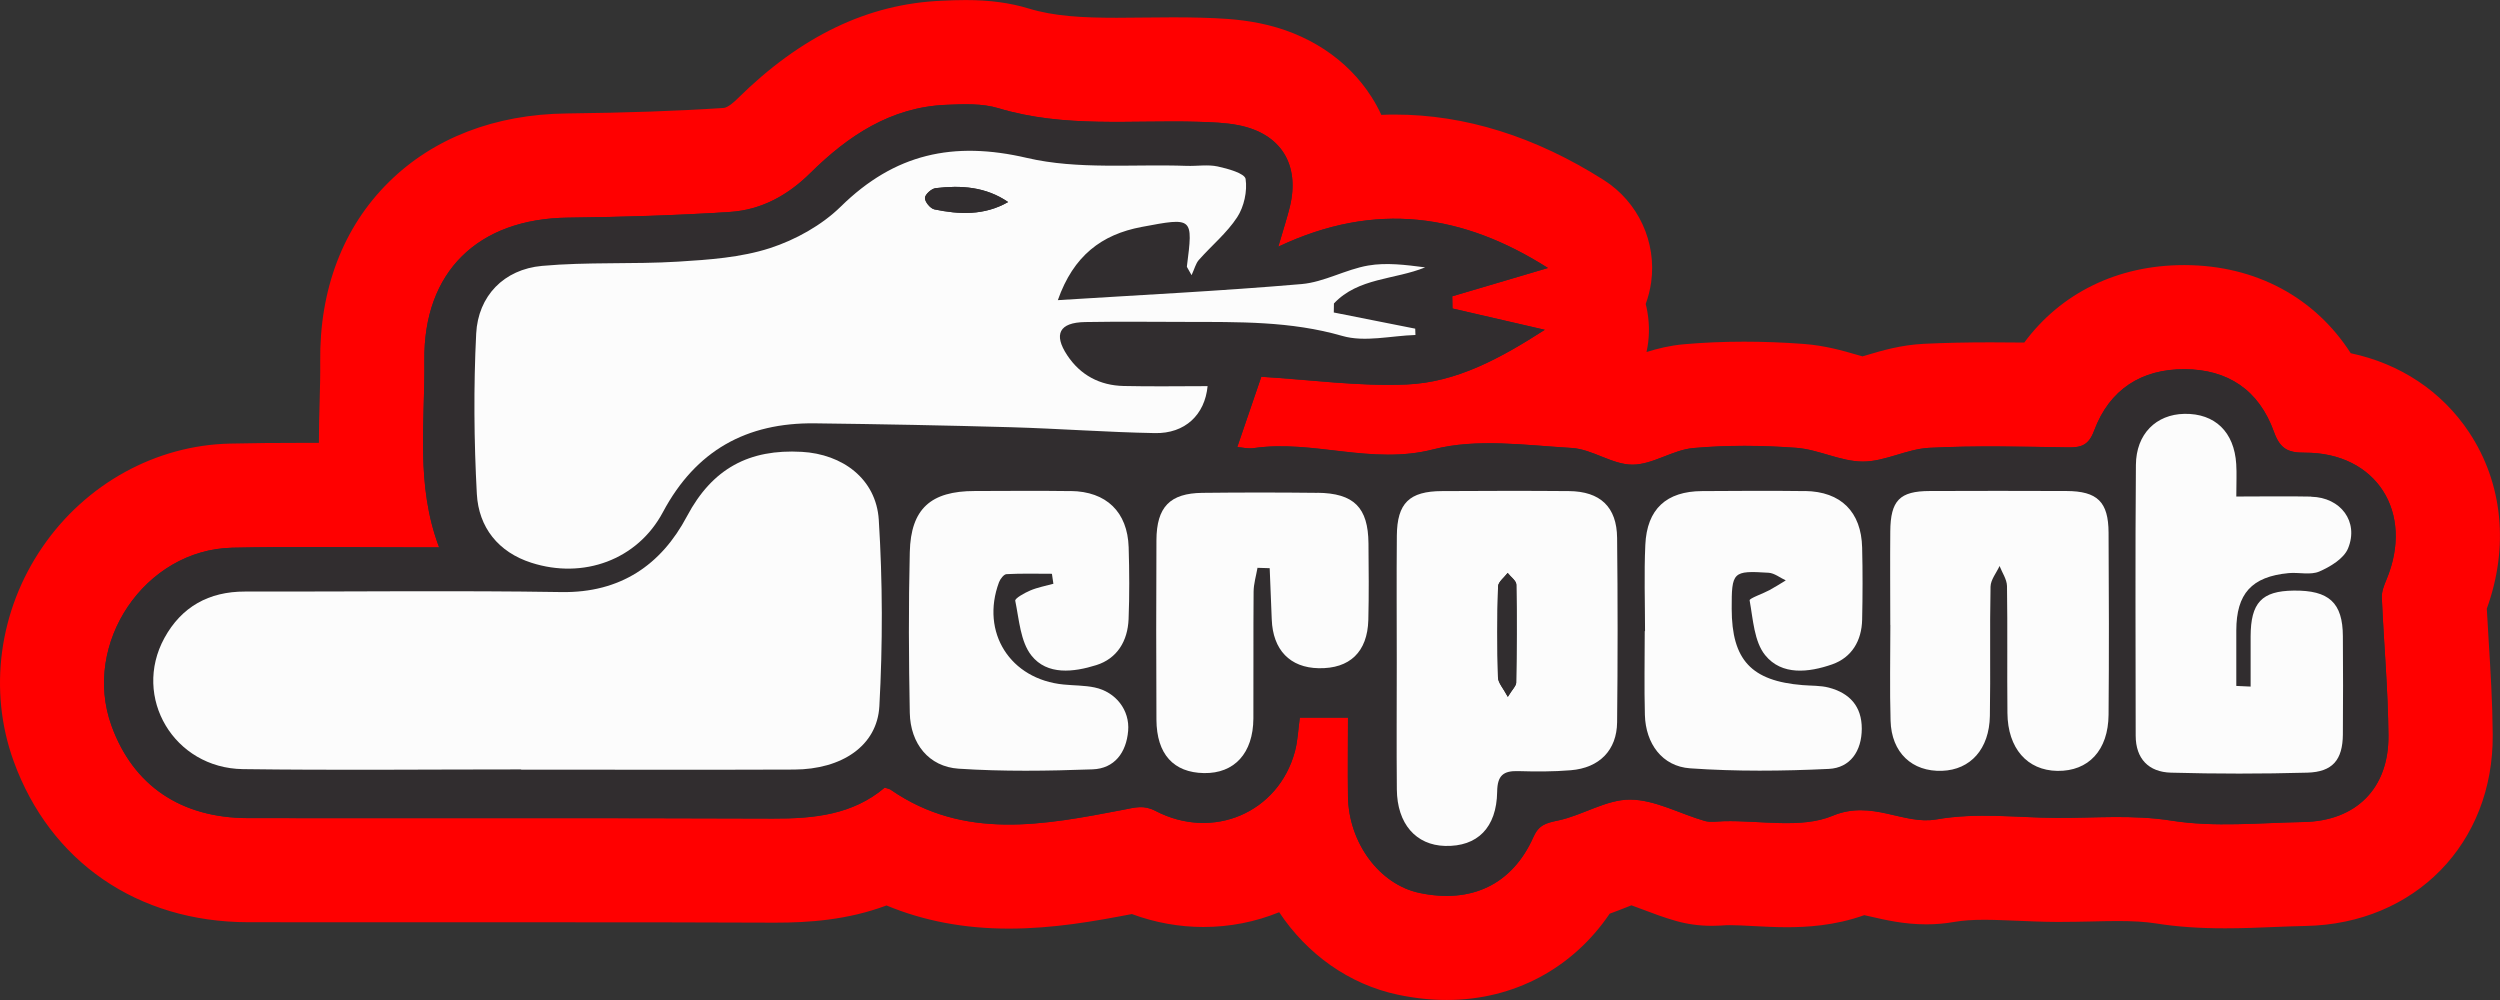 <?xml version="1.0" encoding="UTF-8"?><svg id="Ebene_1" xmlns="http://www.w3.org/2000/svg" viewBox="0 0 340.16 136.07"><rect x="0" y="0" width="340.16" height="136.07" fill="#333333" stroke="none"/><defs><style>.cls-1{fill:#fcfcfc;}.cls-2{fill:none;}.cls-3{fill:red;}.cls-4{fill:#312d2f;}</style></defs><path class="cls-2" d="M196.85,130.4c-1.77,0-3.6-.2-5.45-.59-5.07-1.07-9.56-4.2-12.63-8.83-1.08-1.62-2.87-2.53-4.72-2.53-.72,0-1.45.14-2.14.42-2.57,1.05-5.32,1.59-8.17,1.59-2.61,0-5.22-.47-7.75-1.41-.63-.23-1.3-.35-1.97-.35-.35,0-.71.03-1.06.1-4.99.95-10.31,1.88-15.68,1.88s-10.09-.89-14.48-2.71c-.7-.29-1.44-.43-2.18-.43-.67,0-1.35.12-1.99.36-4.68,1.75-9.46,1.98-13.11,1.98h-.37c-10.24-.04-20.5-.05-30.75-.05h-22.89c-5.92,0-11.84,0-17.77,0-12.71-.02-22.4-6.65-26.56-18.19-2.85-7.88-1.62-16.86,3.28-24.01,4.85-7.08,12.69-11.42,20.96-11.6,2.95-.06,6.12-.1,10-.1,0,0,1.98,0,1.98,0,1.5,0,2.94-.6,4.01-1.66,1.07-1.07,1.66-2.51,1.66-4.02,0-1.87.05-3.67.09-5.4.06-1.98.11-3.85.08-5.67-.1-8.28,2.55-15.32,7.66-20.37,5-4.93,12.01-7.59,20.27-7.69,8.36-.1,15.24-.34,21.64-.76,1.86-.12,3.65-1.06,5.47-2.85,7.62-7.54,15.51-11.38,24.11-11.73,1.02-.04,2.01-.08,3-.08,2.69,0,4.9.29,6.93.9,4.11,1.24,8.41,1.5,13.6,1.5,1.2,0,2.41-.01,3.61-.03h.11c1.31-.02,2.62-.03,3.92-.03s2.5.01,3.74.05c2.07.06,4.42.13,6.9.63,5.04,1.01,9.17,3.68,11.63,7.54.36.57.69,1.17.98,1.78.93,2,2.94,3.27,5.14,3.27.08,0,.15,0,.23,0,.54-.02,1.07-.03,1.6-.03,8.47,0,17.01,2.7,25.4,8.03,2.81,1.78,4.33,5.06,3.86,8.36-.08.6-.23,1.19-.44,1.76-.4,1.08-.46,2.25-.17,3.37.05.21.1.43.14.65.19,1.09.17,2.19-.07,3.27-.43,1.98.22,4.04,1.72,5.41,1.06.96,2.43,1.48,3.82,1.48.58,0,1.16-.09,1.72-.27,1.37-.44,2.64-.7,3.88-.81,2.47-.22,5.05-.33,7.68-.33,2.48,0,5.08.1,7.71.29,2.32.17,4.36.77,5.99,1.25l.87.25c.5.14,1.02.21,1.54.21s1.06-.07,1.58-.22l.72-.21c1.72-.52,3.86-1.16,6.33-1.28,2.63-.13,5.5-.2,8.78-.2,1.52,0,3.03.01,4.53.03.02,0,.05,0,.07,0,1.8,0,3.49-.85,4.56-2.3,3.93-5.31,10.03-8.24,17.17-8.24.02,0,.12,0,.12,0,7.62.03,13.93,3.37,17.79,9.38.82,1.28,2.11,2.17,3.6,2.49,5.33,1.13,9.67,4.01,12.55,8.33,3.63,5.46,4.27,12.22,1.79,19.02-.26.72-.38,1.48-.33,2.24.07,1.41.16,2.83.25,4.24l.02.29c.25,4.01.5,8.13.53,12.3.09,11.75-8.09,20.1-19.9,20.32-1.39.03-2.79.08-4.2.14h-.13c-2.11.09-4.28.18-6.5.18-3.27,0-5.99-.19-8.57-.6-1.72-.27-3.59-.39-6.05-.39-1.2,0-2.4.03-3.6.05h-.12c-1.37.03-2.74.07-4.12.07h-.52c-1.74-.01-3.42-.08-5.05-.16-1.67-.07-3.21-.14-4.73-.14-1.98,0-3.58.12-5.07.38-.92.16-1.87.24-2.83.24-2.38,0-4.48-.49-6.16-.88-.33-.08-.73-.17-1.08-.25-.39-.08-.79-.13-1.19-.13-.65,0-1.29.11-1.91.33-3.28,1.18-6.51,1.31-8.65,1.31-1.49,0-2.99-.08-4.31-.15-1.24-.06-2.38-.12-3.42-.12h-.46c-.11,0-.48.03-.48.03-.37.03-.89.06-1.49.06-1.19,0-2.29-.15-3.35-.45-1.47-.42-2.79-.92-4.05-1.41-.51-.2-1.14-.43-1.67-.62-.61-.21-1.25-.32-1.89-.32-.69,0-1.38.13-2.04.38l-.8.31c-.63.25-1.31.51-2.04.78-1.13.41-2.11,1.16-2.79,2.16-4.04,5.97-10.25,9.25-17.47,9.25Z"/><path class="cls-3" d="M338.34,82.89c3.07-8.44,2.22-17.14-2.4-24.09-3.71-5.58-9.39-9.32-16.09-10.74-4.85-7.57-12.91-11.95-22.54-11.99-.02,0-.12,0-.15,0-9.07,0-16.77,3.83-21.73,10.54-1.52-.02-3.06-.03-4.6-.03-3.37,0-6.33.07-9.06.2-3.16.16-5.76.94-7.67,1.51-.21.06-.45.13-.68.2-.27-.08-.56-.16-.81-.23-1.79-.52-4.25-1.24-7.17-1.46-2.77-.21-5.51-.31-8.13-.31-2.8,0-5.55.12-8.18.35-1.93.17-3.65.6-5.1,1.06.39-1.76.44-3.61.12-5.46-.06-.37-.14-.73-.23-1.08.35-.94.59-1.92.74-2.93.77-5.5-1.75-10.95-6.44-13.93-9.31-5.91-18.88-8.91-28.44-8.91-.61,0-1.22.01-1.83.04-.39-.84-.83-1.65-1.33-2.43-3.29-5.17-8.73-8.74-15.3-10.05-2.94-.59-5.63-.67-7.84-.74-1.3-.04-2.61-.05-3.91-.05s-2.66.01-3.99.03c-1.22.01-2.44.03-3.66.03-4.69,0-8.51-.21-11.95-1.26-2.58-.78-5.3-1.15-8.57-1.15-1.06,0-2.13.04-3.23.09-10.08.42-19.19,4.79-27.86,13.36-.36.36-1.26,1.19-1.86,1.23-6.3.42-13.08.65-21.34.75-9.76.11-18.13,3.34-24.19,9.32-6.24,6.15-9.47,14.62-9.35,24.48.02,1.71-.03,3.53-.08,5.45-.05,1.76-.1,3.62-.1,5.57-.66,0-1.32,0-1.98,0-3.92,0-7.13.03-10.12.1-10.09.22-19.63,5.48-25.51,14.07C-.15,83.06-1.62,93.96,1.85,103.55c4.95,13.7,16.87,21.9,31.88,21.93,5.93.01,11.85.01,17.78.01h22.89c10.24,0,20.49,0,30.74.05h.38c4.48,0,9.79-.35,15.1-2.34,5.08,2.11,10.58,3.15,16.65,3.15s11.62-1,16.74-1.98c3.13,1.16,6.44,1.76,9.72,1.76,3.65,0,7.13-.71,10.32-2.01,3.77,5.67,9.48,9.82,16.18,11.23,2.23.47,4.46.71,6.62.71,9.15,0,17.13-4.31,22.17-11.74.8-.29,1.54-.58,2.2-.84.24-.09.51-.2.76-.3.49.17,1.06.39,1.54.57,1.32.5,2.81,1.07,4.5,1.55,1.57.45,3.18.67,4.92.67.8,0,1.46-.05,1.9-.08h.16c.12-.01.24-.01.37-.01.9,0,1.98.06,3.12.12,1.39.07,2.96.16,4.61.16,2.63,0,6.48-.18,10.56-1.64.32.07.68.15.99.22,1.86.43,4.42,1.03,7.45,1.03,1.29,0,2.57-.11,3.81-.33,1.15-.2,2.45-.29,4.09-.29,1.39,0,2.88.07,4.46.13,1.69.07,3.44.15,5.3.16h.54c1.42,0,2.84-.03,4.25-.06,1.2-.03,2.39-.06,3.59-.06,2.16,0,3.75.1,5.17.32,2.88.46,5.89.67,9.46.67,2.33,0,4.57-.09,6.73-.18,1.4-.06,2.81-.11,4.2-.14,14.88-.28,25.59-11.22,25.47-26.03-.03-4.33-.29-8.54-.54-12.61-.09-1.5-.18-2.99-.26-4.48ZM324.98,100.1c.06,7.2-4.42,11.62-11.56,11.75-5.98.11-12.07.74-17.91-.18-5.36-.85-10.46-.35-15.69-.38-5.45-.03-10.76-.77-16.37.21-4.46.78-8.74-2.73-14.09-.5-4.3,1.79-9.84.61-14.82.74-.87.02-1.8.19-2.6-.04-3.4-.98-6.76-2.89-10.14-2.9-3.25-.02-6.45,2.13-9.78,2.84-1.63.35-2.63.57-3.38,2.26-2.87,6.45-8.44,9.09-15.5,7.6-5.42-1.14-9.63-6.78-9.73-13.12-.05-3.56,0-7.12,0-10.73h-6.55c-.23,1.65-.28,3.18-.67,4.62-2.25,8.31-11.16,12.14-18.97,8.07-1.61-.84-2.75-.47-4.4-.15-10.75,2.06-21.62,4.19-31.63-2.73-.17-.12-.4-.15-.81-.29-4.33,3.68-9.61,4.24-15.19,4.21-23.81-.1-47.63-.02-71.44-.06-9.18-.02-15.65-4.47-18.58-12.57-4.05-11.21,4.53-23.96,16.43-24.22,8.04-.18,16.09-.05,24.14-.05,1.18,0,2.37,0,4.01,0-3.23-8.5-1.91-17.01-2.01-25.41-.15-12.11,7.32-19.31,19.53-19.45,7.37-.09,14.75-.3,22.1-.78,4.22-.28,7.81-2.25,10.89-5.29,5.13-5.07,10.96-8.97,18.48-9.28,2.37-.1,4.89-.21,7.11.46,8.96,2.71,18.11,1.58,27.2,1.85,1.84.06,3.7.11,5.5.47,5.75,1.15,8.35,5.36,6.95,11.1-.35,1.44-.82,2.85-1.57,5.42,13.28-6.28,25.16-4.42,36.69,2.9-4.45,1.31-8.73,2.58-13.02,3.85.01.55.02,1.11.03,1.66,4.07.94,8.13,1.88,12.56,2.9-5.98,3.84-11.98,7.15-18.8,7.44-6.51.28-13.07-.64-19.77-1.05-.93,2.72-2.07,6.04-3.27,9.56.62.05,1.45.26,2.23.15,8.12-1.18,16.04,2.34,24.44.17,5.91-1.52,12.55-.56,18.84-.19,2.79.16,5.51,2.27,8.26,2.27,2.76,0,5.47-2.01,8.28-2.26,4.64-.41,9.36-.37,14.01-.03,3.06.23,6.05,1.87,9.07,1.87,3,0,5.98-1.71,9.01-1.87,6.29-.32,12.61-.15,18.91-.06,1.83.03,2.8-.31,3.54-2.29,2.09-5.6,6.45-8.37,12.31-8.35,5.84.03,10.1,2.79,12.16,8.54.83,2.3,1.93,2.83,4.16,2.82,9.76-.05,14.97,8.13,11.14,17.27-.32.77-.66,1.63-.63,2.43.27,6.27.85,12.53.9,18.8Z"/><path class="cls-4" d="M313.57,61.59c-2.24.01-3.34-.51-4.16-2.82-2.06-5.75-6.32-8.51-12.16-8.54-5.86-.03-10.22,2.74-12.31,8.35-.74,1.98-1.71,2.31-3.54,2.29-6.31-.1-12.62-.26-18.91.06-3.03.15-6.01,1.87-9.01,1.87-3.02,0-6.02-1.64-9.07-1.87-4.65-.34-9.37-.39-14.01.03-2.81.25-5.52,2.26-8.28,2.26-2.75,0-5.47-2.1-8.26-2.27-6.28-.37-12.92-1.34-18.84.19-8.4,2.16-16.32-1.36-24.44-.17-.78.11-1.61-.1-2.23-.15,1.2-3.52,2.34-6.84,3.27-9.56,6.71.4,13.26,1.33,19.77,1.05,6.82-.29,12.81-3.59,18.8-7.44-4.42-1.02-8.49-1.96-12.56-2.9-.01-.55-.02-1.11-.03-1.66,4.29-1.27,8.57-2.53,13.02-3.85-11.53-7.32-23.41-9.18-36.69-2.9.75-2.57,1.22-3.98,1.57-5.42,1.4-5.74-1.2-9.95-6.95-11.1-1.79-.36-3.66-.41-5.5-.47-9.08-.27-18.24.86-27.2-1.85-2.22-.67-4.74-.56-7.11-.46-7.52.31-13.35,4.21-18.48,9.28-3.08,3.05-6.68,5.01-10.89,5.29-7.35.48-14.73.69-22.1.78-12.21.14-19.68,7.34-19.53,19.45.1,8.4-1.21,16.91,2.01,25.41-1.65,0-2.83,0-4.01,0-8.05,0-16.1-.13-24.14.05-11.91.26-20.48,13.02-16.43,24.22,2.93,8.1,9.4,12.56,18.58,12.57,23.81.04,47.63-.04,71.44.06,5.58.02,10.85-.53,15.19-4.21.4.14.64.17.81.29,10.02,6.92,20.88,4.79,31.63,2.73,1.65-.32,2.79-.69,4.4.15,7.81,4.07,16.72.25,18.97-8.07.39-1.44.44-2.96.67-4.62h6.55c0,3.61-.04,7.17,0,10.73.1,6.34,4.31,11.98,9.73,13.12,7.06,1.49,12.63-1.14,15.5-7.6.75-1.69,1.75-1.92,3.38-2.26,3.33-.71,6.53-2.85,9.78-2.84,3.38.02,6.74,1.93,10.14,2.9.8.23,1.73.06,2.6.04,4.99-.13,10.53,1.05,14.82-.74,5.35-2.23,9.63,1.28,14.09.5,5.61-.98,10.91-.24,16.37-.21,5.23.03,10.33-.47,15.69.38,5.83.92,11.93.29,17.91.18,7.13-.13,11.62-4.55,11.56-11.75-.05-6.27-.63-12.53-.9-18.8-.03-.8.3-1.67.63-2.43,3.83-9.14-1.37-17.32-11.14-17.27ZM119.65,96.09c-.3,5.41-5.13,8.59-11.59,8.62-12.39.05-24.78.01-37.18.01v-.03c-12.61,0-25.22.13-37.83-.04-9.38-.13-15.1-9.78-10.68-17.84,2.32-4.24,6.05-6.33,10.96-6.32,14.35.03,28.7-.16,43.05.07,8.04.13,13.59-3.7,17.09-10.31,3.46-6.53,8.49-9.16,15.61-8.77,5.54.31,10.12,3.66,10.48,9.24.54,8.43.55,16.93.08,25.37ZM153.54,84.26c-.12,2.96-1.54,5.36-4.4,6.25-3.05.95-6.67,1.41-8.82-1.31-1.5-1.9-1.67-4.89-2.2-7.45-.07-.32,1.27-1.07,2.05-1.4,1-.42,2.09-.62,3.14-.91-.07-.45-.13-.91-.2-1.36-2.06,0-4.13-.05-6.18.05-.36.02-.85.65-1.02,1.1-2.54,6.83,1.52,13.23,8.8,13.92,1.41.13,2.84.11,4.22.4,2.88.6,4.79,3.09,4.55,5.91-.25,2.94-1.85,5.12-4.83,5.23-6.07.23-12.18.31-18.24-.09-4.05-.27-6.56-3.41-6.64-7.6-.14-7.28-.18-14.58,0-21.86.14-5.92,2.87-8.31,8.84-8.32,4.35,0,8.7-.04,13.05.01,4.85.06,7.73,2.85,7.88,7.65.1,3.26.12,6.53-.01,9.79ZM157.15,58.93c-6.51-.12-13.02-.62-19.54-.8-8.91-.26-17.82-.43-26.73-.53-9.27-.11-16.19,3.67-20.67,12.08-3.48,6.52-10.85,9.16-17.9,6.89-4.5-1.45-7.17-4.82-7.42-9.36-.39-7.25-.45-14.55-.09-21.8.26-5.15,3.78-8.76,8.95-9.23,6.15-.56,12.37-.2,18.55-.58,4.2-.26,8.53-.55,12.48-1.84,3.48-1.13,7.04-3.11,9.64-5.66,7.31-7.19,15.29-8.95,25.32-6.61,6.95,1.62,14.46.82,21.72,1.08,1.41.05,2.87-.21,4.23.08,1.39.3,3.68.94,3.8,1.7.25,1.66-.21,3.77-1.14,5.2-1.41,2.16-3.5,3.87-5.23,5.83-.42.47-.57,1.18-.98,2.06-.56-1.02-.65-1.1-.64-1.17.86-6.75.87-6.71-6.16-5.39-5.46,1.03-9.27,3.92-11.4,9.96,11.33-.71,22.28-1.25,33.19-2.19,3.06-.26,5.97-1.98,9.04-2.52,2.49-.43,5.11-.09,7.75.25-4.16,1.7-9.12,1.4-12.41,4.91,0,.41-.01.82-.02,1.23,3.69.73,7.39,1.47,11.08,2.2.01.29.02.58.03.86-3.33.1-6.89,1.02-9.94.13-7.06-2.04-14.16-1.89-21.32-1.91-4.57-.01-9.13-.06-13.7.02-3.49.06-4.32,1.65-2.42,4.52,1.8,2.72,4.45,4.11,7.68,4.18,3.8.09,7.61.02,11.42.02-.37,3.91-3.07,6.47-7.17,6.4ZM186.18,84.37c-.12,4.35-2.53,6.64-6.75,6.56-3.91-.07-6.23-2.49-6.39-6.64-.09-2.32-.19-4.65-.28-6.97-.55-.02-1.11-.03-1.66-.05-.18,1.08-.52,2.16-.53,3.25-.05,5.75,0,11.51-.03,17.26-.03,4.71-2.58,7.48-6.72,7.42-4.14-.07-6.44-2.57-6.47-7.26-.05-8.14-.04-16.28,0-24.42.02-4.53,1.82-6.39,6.26-6.45,5.21-.06,10.42-.06,15.63,0,4.98.06,6.92,2,6.96,6.89.03,3.47.07,6.95-.02,10.42ZM220.02,98.27c-.04,3.81-2.41,6.21-6.29,6.53-2.37.19-4.77.18-7.16.12-2.02-.06-2.83.59-2.87,2.79-.07,4.93-2.7,7.51-7.08,7.39-3.99-.1-6.53-3.02-6.57-7.69-.05-5.75-.01-11.51-.01-17.26,0-5.75-.04-11.51.01-17.26.04-4.43,1.71-6.05,6.14-6.07,5.75-.03,11.51-.04,17.26,0,4.25.04,6.51,2.15,6.55,6.37.09,8.36.09,16.72,0,25.08ZM253.37,84.31c-.06,2.87-1.4,5.15-4.09,6.09-3.16,1.11-6.85,1.54-9.1-1.25-1.51-1.87-1.65-4.9-2.12-7.46-.05-.29,1.76-.89,2.69-1.39.76-.41,1.49-.89,2.23-1.33-.78-.36-1.54-.99-2.34-1.04-4.89-.31-5.03-.13-5.02,4.9.02,6.97,2.68,9.83,9.66,10.39,1.19.1,2.43.04,3.56.34,2.82.74,4.49,2.54,4.48,5.6-.01,3.04-1.57,5.32-4.49,5.46-6.28.3-12.61.36-18.87-.08-3.82-.27-6.05-3.37-6.15-7.25-.11-3.8-.02-7.61-.02-11.42.01,0,.03,0,.04,0,0-3.91-.15-7.84.04-11.74.23-4.88,2.87-7.28,7.71-7.31,4.68-.03,9.35-.05,14.03,0,4.87.06,7.65,2.83,7.77,7.71.08,3.26.06,6.53,0,9.79ZM286.88,97.25c-.04,4.85-2.73,7.7-6.96,7.64-4.11-.06-6.76-3.06-6.8-7.87-.05-5.76.03-11.52-.06-17.28-.01-.91-.66-1.82-1.01-2.73-.43.94-1.21,1.87-1.23,2.81-.12,5.87.01,11.74-.09,17.6-.08,4.51-2.63,7.32-6.49,7.46-4.09.15-6.9-2.47-7.02-6.81-.12-4.34-.03-8.69-.03-13.04h-.01c0-4.24-.03-8.48,0-12.71.04-4.23,1.28-5.5,5.37-5.51,6.19-.02,12.39-.03,18.58,0,4.22.02,5.71,1.46,5.73,5.66.05,8.26.06,16.52,0,24.78ZM319.49,74.61c-.57,1.37-2.39,2.48-3.9,3.13-1.2.52-2.79.08-4.19.22-5.02.48-7.1,2.79-7.11,7.8,0,2.52,0,5.03,0,7.55.65.03,1.3.06,1.95.09,0-2.27,0-4.54,0-6.81,0-4.61,1.5-6.2,5.85-6.25,4.82-.06,6.68,1.65,6.7,6.21.02,4.45.03,8.91,0,13.36-.03,3.45-1.38,5.1-4.83,5.2-6.19.17-12.39.17-18.57,0-3.01-.08-4.79-1.88-4.79-5.04-.01-12.28-.07-24.55.03-36.83.03-4.22,2.76-6.88,6.6-6.95,4.14-.07,6.78,2.46,7.05,6.83.08,1.28.01,2.57.01,4.42,3.55,0,6.88-.05,10.2.01,4,.08,6.52,3.39,5.01,7.04Z"/><path class="cls-1" d="M164.31,52.54c-3.82,0-7.62.07-11.42-.02-3.23-.07-5.88-1.46-7.68-4.18-1.9-2.87-1.07-4.46,2.42-4.52,4.57-.08,9.13-.03,13.7-.02,7.16.02,14.26-.13,21.32,1.91,3.04.88,6.61-.03,9.94-.13-.01-.29-.02-.58-.03-.86-3.69-.73-7.39-1.47-11.08-2.2,0-.41.01-.82.02-1.23,3.3-3.51,8.26-3.22,12.41-4.91-2.64-.34-5.26-.68-7.75-.25-3.07.53-5.98,2.25-9.04,2.52-10.91.94-21.86,1.48-33.19,2.19,2.13-6.04,5.94-8.93,11.4-9.96,7.03-1.32,7.02-1.36,6.16,5.39,0,.07.08.16.64,1.17.41-.89.57-1.59.98-2.06,1.73-1.96,3.82-3.67,5.23-5.83.93-1.43,1.39-3.54,1.14-5.2-.12-.76-2.41-1.4-3.8-1.7-1.35-.29-2.81-.03-4.23-.08-7.26-.26-14.77.54-21.72-1.08-10.03-2.34-18.01-.57-25.32,6.61-2.6,2.55-6.16,4.53-9.64,5.66-3.95,1.28-8.28,1.58-12.48,1.84-6.17.38-12.4.02-18.55.58-5.17.47-8.69,4.08-8.95,9.23-.36,7.25-.3,14.55.09,21.8.25,4.55,2.92,7.92,7.42,9.36,7.05,2.27,14.43-.37,17.9-6.89,4.48-8.4,11.39-12.19,20.67-12.08,8.91.11,17.82.28,26.73.53,6.51.19,13.02.68,19.54.8,4.1.08,6.8-2.49,7.17-6.4ZM127.14,28.49c-.55-.11-1.3-1.01-1.29-1.55,0-.47.89-1.28,1.45-1.34,3.44-.41,6.82-.2,9.87,1.89-3.27,1.86-6.65,1.7-10.03,1Z"/><path class="cls-1" d="M109.08,61.48c-7.12-.4-12.15,2.24-15.61,8.77-3.5,6.61-9.05,10.44-17.09,10.31-14.35-.23-28.7-.04-43.05-.07-4.91-.01-8.64,2.08-10.96,6.32-4.41,8.06,1.3,17.71,10.68,17.84,12.61.17,25.22.04,37.83.04v.03c12.39,0,24.78.04,37.18-.01,6.46-.03,11.29-3.21,11.59-8.62.46-8.43.45-16.94-.08-25.37-.36-5.58-4.95-8.93-10.48-9.24Z"/><path class="cls-1" d="M213.46,66.82c-5.75-.05-11.51-.03-17.26,0-4.44.02-6.1,1.63-6.14,6.07-.05,5.75-.01,11.51-.01,17.26,0,5.75-.04,11.51.01,17.26.04,4.67,2.59,7.59,6.57,7.69,4.38.11,7.01-2.46,7.08-7.39.03-2.2.84-2.85,2.87-2.79,2.38.07,4.78.08,7.16-.12,3.88-.32,6.25-2.72,6.29-6.53.09-8.36.09-16.72,0-25.08-.04-4.22-2.3-6.33-6.55-6.37ZM206.3,92.88c0,.44-.5.88-1.14,1.93-.62-1.17-1.32-1.9-1.34-2.65-.11-4.12-.11-8.24.01-12.36.02-.63.85-1.23,1.31-1.85.41.53,1.17,1.06,1.18,1.59.08,4.44.05,8.89-.02,13.33Z"/><path class="cls-1" d="M314.48,67.57c-3.32-.07-6.64-.01-10.2-.01,0-1.85.07-3.14-.01-4.42-.27-4.37-2.9-6.9-7.05-6.83-3.85.07-6.57,2.73-6.6,6.95-.1,12.28-.04,24.55-.03,36.83,0,3.16,1.78,4.96,4.79,5.04,6.19.17,12.39.17,18.57,0,3.45-.1,4.8-1.75,4.83-5.2.04-4.45.03-8.91,0-13.36-.02-4.56-1.88-6.27-6.7-6.21-4.35.05-5.84,1.65-5.85,6.25,0,2.27,0,4.54,0,6.81-.65-.03-1.3-.06-1.95-.09,0-2.52,0-5.03,0-7.55.01-5.01,2.09-7.32,7.11-7.8,1.4-.13,2.99.3,4.19-.22,1.5-.65,3.33-1.76,3.9-3.13,1.51-3.66-1.01-6.96-5.01-7.04Z"/><path class="cls-1" d="M281.15,66.81c-6.19-.03-12.39-.02-18.58,0-4.09.01-5.34,1.28-5.37,5.51-.04,4.24,0,8.48,0,12.71h.01c0,4.35-.1,8.7.03,13.04.12,4.34,2.93,6.96,7.02,6.81,3.85-.14,6.41-2.96,6.49-7.46.1-5.87-.03-11.74.09-17.6.02-.94.8-1.87,1.23-2.81.35.91.99,1.81,1.01,2.73.09,5.76,0,11.52.06,17.28.04,4.8,2.69,7.81,6.8,7.87,4.23.06,6.92-2.8,6.96-7.64.07-8.26.05-16.52,0-24.78-.02-4.19-1.52-5.64-5.73-5.66Z"/><path class="cls-1" d="M145.68,66.82c-4.35-.06-8.7-.02-13.05-.01-5.97,0-8.7,2.4-8.84,8.32-.18,7.28-.14,14.58,0,21.86.08,4.19,2.59,7.33,6.64,7.6,6.06.4,12.16.31,18.24.09,2.98-.11,4.58-2.29,4.83-5.23.24-2.81-1.67-5.3-4.55-5.91-1.37-.29-2.81-.26-4.22-.4-7.28-.7-11.34-7.1-8.8-13.92.17-.45.65-1.08,1.02-1.1,2.06-.11,4.12-.05,6.18-.05.07.45.13.91.2,1.36-1.05.29-2.15.49-3.14.91-.78.33-2.12,1.08-2.05,1.4.53,2.56.7,5.55,2.2,7.45,2.15,2.72,5.76,2.27,8.82,1.31,2.86-.89,4.28-3.3,4.4-6.25.13-3.26.11-6.53.01-9.79-.15-4.8-3.03-7.59-7.88-7.65Z"/><path class="cls-1" d="M245.61,66.82c-4.68-.06-9.35-.03-14.03,0-4.84.03-7.49,2.43-7.71,7.31-.18,3.91-.04,7.83-.04,11.74-.01,0-.03,0-.04,0,0,3.81-.08,7.61.02,11.42.11,3.87,2.33,6.98,6.15,7.25,6.27.44,12.59.38,18.87.08,2.92-.14,4.48-2.42,4.49-5.46.01-3.06-1.66-4.86-4.48-5.6-1.14-.3-2.37-.24-3.56-.34-6.99-.56-9.65-3.42-9.66-10.39-.01-5.03.13-5.21,5.02-4.9.8.05,1.56.68,2.34,1.04-.74.45-1.47.92-2.23,1.33-.93.5-2.74,1.11-2.69,1.39.47,2.56.61,5.6,2.12,7.46,2.26,2.79,5.94,2.35,9.1,1.25,2.69-.94,4.03-3.23,4.09-6.09.07-3.26.08-6.53,0-9.79-.11-4.88-2.89-7.64-7.77-7.71Z"/><path class="cls-1" d="M179.24,67.06c-5.21-.06-10.42-.06-15.63,0-4.43.05-6.24,1.92-6.26,6.45-.04,8.14-.04,16.28,0,24.42.03,4.68,2.32,7.19,6.47,7.26,4.14.07,6.69-2.71,6.72-7.42.03-5.75-.02-11.51.03-17.26.01-1.08.34-2.16.53-3.25.55.02,1.11.03,1.66.05.09,2.32.19,4.65.28,6.97.15,4.15,2.48,6.57,6.39,6.64,4.22.08,6.63-2.21,6.75-6.56.09-3.47.05-6.95.02-10.42-.04-4.89-1.98-6.84-6.96-6.89Z"/><path class="cls-4" d="M127.3,25.6c-.56.07-1.45.87-1.45,1.34,0,.53.74,1.43,1.29,1.55,3.38.7,6.76.86,10.03-1-3.06-2.1-6.43-2.3-9.87-1.89Z"/><path class="cls-4" d="M205.14,77.96c-.46.61-1.29,1.22-1.31,1.85-.12,4.12-.12,8.24-.01,12.36.02.75.72,1.48,1.34,2.65.64-1.05,1.13-1.49,1.14-1.93.07-4.44.11-8.89.02-13.33,0-.54-.77-1.06-1.18-1.59Z"/></svg>